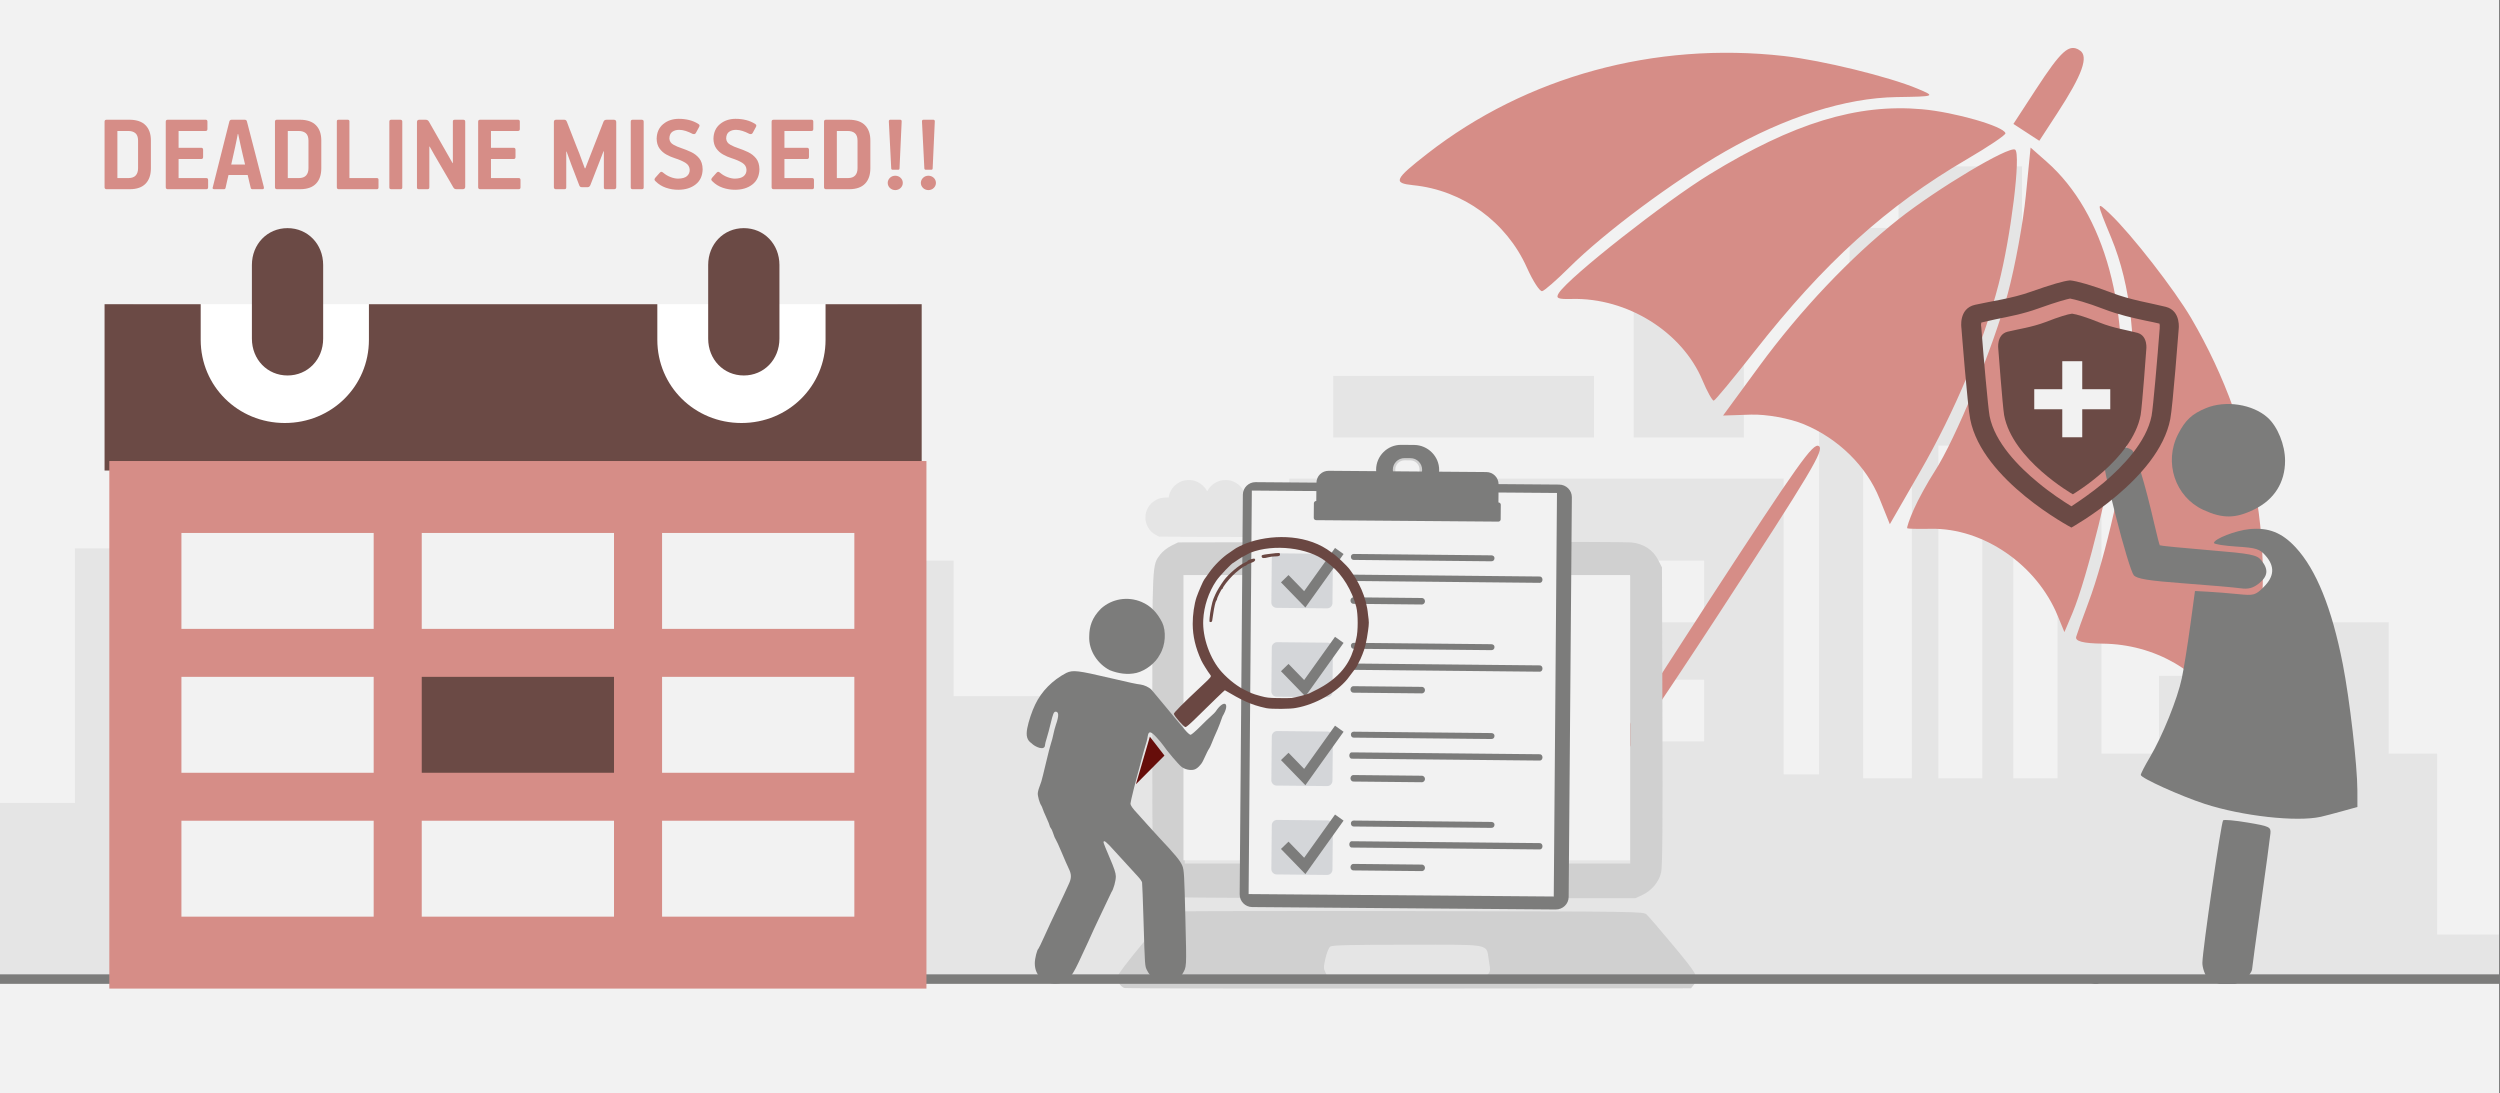 <svg width="526" height="230" xmlns="http://www.w3.org/2000/svg" xmlns:xlink="http://www.w3.org/1999/xlink" overflow="hidden"><rect width="100%" height="100%" fill="#808080" stroke="none"/><defs><clipPath id="clip0"><path d="M0 0 526 0 526 230 0 230Z" fill-rule="evenodd" clip-rule="evenodd"/></clipPath><clipPath id="clip1"><path d="M349.509-46.799 526 68.238 410.796 244.474 234.305 129.436Z" fill-rule="evenodd" clip-rule="evenodd"/></clipPath><clipPath id="clip2"><path d="M349.509-46.799 526 68.238 410.796 244.474 234.305 129.436Z" fill-rule="evenodd" clip-rule="evenodd"/></clipPath><clipPath id="clip3"><path d="M349.509-46.799 526 68.238 410.796 244.474 234.305 129.436Z" fill-rule="evenodd" clip-rule="evenodd"/></clipPath><clipPath id="clip4"><path d="M241 100 267 100 267 114 241 114Z" fill-rule="evenodd" clip-rule="evenodd"/></clipPath><clipPath id="clip5"><path d="M241 100 267 100 267 114 241 114Z" fill-rule="evenodd" clip-rule="evenodd"/></clipPath><clipPath id="clip6"><path d="M241 100 267 100 267 114 241 114Z" fill-rule="evenodd" clip-rule="evenodd"/></clipPath><clipPath id="clip7"><path d="M216 125 258 125 258 208 216 208Z" fill-rule="evenodd" clip-rule="evenodd"/></clipPath><clipPath id="clip8"><path d="M216 125 258 125 258 208 216 208Z" fill-rule="evenodd" clip-rule="evenodd"/></clipPath><clipPath id="clip9"><path d="M216 125 258 125 258 208 216 208Z" fill-rule="evenodd" clip-rule="evenodd"/></clipPath><clipPath id="clip10"><path d="M247 113 288 113 288 153 247 153Z" fill-rule="evenodd" clip-rule="evenodd"/></clipPath><clipPath id="clip11"><path d="M247 113 288 113 288 153 247 153Z" fill-rule="evenodd" clip-rule="evenodd"/></clipPath><clipPath id="clip12"><path d="M247 113 288 113 288 153 247 153Z" fill-rule="evenodd" clip-rule="evenodd"/></clipPath></defs><g clip-path="url(#clip0)"><rect x="0" y="0" width="525.239" height="230" fill="#FFFFFF" transform="scale(1.001 1)"/><rect x="0" y="0" width="525.239" height="230" fill="#F2F2F2" transform="scale(1.001 1)"/><path d="M0 152.97 0 133.939 7.907 133.939 15.758 133.939 15.758 107.182 15.758 80.374 40.369 80.374 64.98 80.374 64.98 107.182 64.98 133.939 74.724 133.939 84.468 133.939 84.468 127.094 84.468 120.198 93.043 119.939 101.618 119.679 101.841 94.841 102.119 70.003 106.295 70.003 110.415 70.003 110.415 95.049 110.415 120.146 117.877 120.146 125.282 120.146 125.282 115.79 125.282 111.486 137.81 111.486 150.339 111.486 150.339 97.226 150.339 82.967 158.245 82.967 166.096 82.967 166.096 60.514 166.096 38.009 170.272 38.009 174.449 38.009 174.449 60.514 174.449 82.967 187.478 82.967 200.452 82.967 200.452 97.226 200.452 111.486 225.508 111.486 250.564 111.486 250.564 122.739 250.564 133.939 260.754 133.939 270.999 133.939 270.999 99.819 270.999 65.699 322.95 65.699 374.9 65.699 374.9 96.812 374.9 127.924 378.631 127.924 382.361 127.924 382.361 82.604 382.361 37.283 385.368 37.024 388.375 36.713 388.653 24.838 388.876 12.963 393.943 12.963 399.066 12.963 399.066 6.482 399.066 0 412.039 0 425.013 0 425.013 6.482 425.013 12.963 430.581 12.963 436.149 12.963 436.149 25.046 436.149 37.179 438.933 37.179 441.717 37.179 441.717 80.374 441.717 123.568 447.787 123.568 453.8 123.568 453.8 115.375 453.8 107.182 465.382 107.182 477.019 107.182 477.019 115.375 477.019 123.568 481.641 123.568 486.262 123.568 486.262 109.775 486.262 95.93 494.169 95.93 502.076 95.93 502.076 109.775 502.076 123.568 507.142 123.568 512.265 123.568 512.265 142.599 512.265 161.629 518.78 161.629 525.239 161.629 525.239 166.815 525.239 172 262.647 172 0 172 0 152.97ZM401.85 93.752 401.85 58.751 396.727 58.751 391.604 58.751 391.604 93.752 391.604 128.754 396.727 128.754 401.85 128.754 401.85 93.752ZM416.661 93.752 416.661 58.751 412.039 58.751 407.418 58.751 407.418 93.752 407.418 128.754 412.039 128.754 416.661 128.754 416.661 93.752ZM432.474 93.752 432.474 58.751 427.797 58.751 423.176 58.751 423.176 93.752 423.176 128.754 427.797 128.754 432.474 128.754 432.474 93.752ZM302.515 114.494 302.515 108.012 295.555 108.012 288.595 108.012 288.595 114.494 288.595 120.976 295.555 120.976 302.515 120.976 302.515 114.494ZM330.355 114.494 330.355 108.012 323.395 108.012 316.435 108.012 316.435 114.494 316.435 120.976 323.395 120.976 330.355 120.976 330.355 114.494ZM358.196 114.494 358.196 108.012 351.236 108.012 344.276 108.012 344.276 114.494 344.276 120.976 351.236 120.976 358.196 120.976 358.196 114.494ZM302.515 89.448 302.515 82.967 295.555 82.967 288.595 82.967 288.595 89.448 288.595 95.93 295.555 95.93 302.515 95.93 302.515 89.448ZM330.355 89.448 330.355 82.967 323.395 82.967 316.435 82.967 316.435 89.448 316.435 95.93 323.395 95.93 330.355 95.93 330.355 89.448ZM358.196 89.448 358.196 82.967 351.236 82.967 344.276 82.967 344.276 89.448 344.276 95.93 351.236 95.93 358.196 95.93 358.196 89.448ZM280.242 50.558 280.242 44.076 307.637 44.076 335.033 44.076 335.033 50.558 335.033 57.039 307.637 57.039 280.242 57.039 280.242 50.558ZM343.385 41.069 343.385 25.046 354.966 25.046 366.548 25.046 366.548 41.069 366.548 57.039 354.966 57.039 343.385 57.039 343.385 41.069Z" fill="#E5E5E5" fill-rule="evenodd" transform="matrix(1.001 0 -0 1 0 35)"/><g clip-path="url(#clip1)"><g clip-path="url(#clip2)"><g clip-path="url(#clip3)"><path d="M86.698 207.208C82.929 203.439 80.35 195.71 81.993 193.106 82.616 192.118 84.276 191.309 85.683 191.309 87.669 191.309 88.489 192.156 89.358 195.103 90.936 200.456 91.883 201.607 94.708 201.607 98.694 201.607 100.616 198.447 100.983 191.292 101.314 184.846 101.338 184.804 104.839 184.466L108.361 184.127 108.355 192.596C108.343 205.072 104.338 210.159 94.459 210.239 90.725 210.27 89.143 209.652 86.698 207.208ZM103.664 181.374C103.267 180.976 102.941 162.441 102.941 140.185 102.941 104.938 103.151 99.72 104.567 99.72 105.984 99.72 106.193 105.018 106.193 140.908 106.193 163.562 105.787 182.097 105.29 182.097 104.793 182.097 104.062 181.771 103.664 181.374ZM32.615 101.793C23.746 96.073 12.416 95.507 3.111 100.319-0.754 102.318-0.887 101.466 1.987 93.115 10.575 68.163 29.15 47.247 53.624 34.971 60.823 31.36 74.575 26.537 80.941 25.39 85.012 24.656 84.982 24.699 78.171 29.289 69.296 35.27 60.899 45.521 54.246 58.496 48.51 69.685 42.255 86.64 40.038 97.01 39.274 100.586 38.359 103.815 38.007 104.185 37.654 104.554 35.228 103.478 32.615 101.793ZM84.883 92.501C85.69 77.876 88.444 62.814 92.541 50.608 95.854 40.736 103.592 24.93 105.11 24.93 106.627 24.93 114.364 40.736 117.678 50.608 121.775 62.814 124.529 77.876 125.336 92.501L126.044 105.335 121.267 101.992C115.259 97.787 107.127 96.147 99.419 97.587 96.216 98.184 91.64 100.11 88.952 101.992L84.174 105.335ZM171.819 103.782C171.587 103.038 170.802 99.747 170.076 96.468 167.803 86.21 161.487 69.248 155.949 58.531 149.174 45.42 141.146 35.587 132.207 29.451 125.262 24.684 125.221 24.625 129.278 25.373 135.316 26.485 149.282 31.302 155.511 34.42 180.818 47.088 199.585 67.981 208.231 93.11 211.106 101.467 210.973 102.318 207.107 100.319 197.723 95.466 186.534 96.071 177.29 101.934 173.822 104.134 172.11 104.712 171.819 103.782ZM41.159 102.566C41.159 98.526 49.37 74.301 54.133 64.29 62.973 45.711 71.998 34.917 84.054 28.507 90.148 25.266 100.476 22.103 101.528 23.155 101.785 23.412 100.074 27.452 97.727 32.134 88.937 49.668 84.427 66.785 82.348 90.495 81.727 97.58 81.042 103.554 80.826 103.77 80.611 103.985 78.657 102.957 76.485 101.483 67.341 95.278 53.713 95.559 44.14 102.15 41.665 103.854 41.159 103.925 41.159 102.566ZM128.567 99.99C128.198 97.755 127.89 93.658 127.884 90.885 127.865 82.799 123.936 62.091 120.33 51.072 118.5 45.479 114.887 36.827 112.301 31.845L107.599 22.788 112.045 23.436C128.289 25.803 144.112 39.92 154.994 61.752 159.571 70.935 167.038 92.217 168.454 100.116L169.205 104.306 166.152 102.202C156.544 95.581 142.91 95.256 133.812 101.429 131.684 102.873 129.784 104.055 129.591 104.055 129.397 104.055 128.937 102.226 128.567 99.99ZM101.858 12.012C101.858 2.121 102.428 0 105.09 0 107.417 0 108.361 3.952 108.361 13.684L108.361 20.594 105.11 20.594 101.858 20.594Z" fill="#D68D87" transform="matrix(0.838 0.546 -0.546 0.838 349.509 -46.799)"/></g></g></g><g clip-path="url(#clip4)"><g clip-path="url(#clip5)"><g clip-path="url(#clip6)"><path d="M7.675 11.938 2.86 11.911 2.36 11.662C1.468 11.218 0.888 10.646 0.443 9.77 0.103 9.101-0.032 8.467 0.006 7.71 0.042 6.999 0.133 6.639 0.437 6.016 0.854 5.16 1.558 4.471 2.424 4.071 3.017 3.797 3.362 3.719 4.131 3.688L4.823 3.661 4.859 3.42C4.92 3.018 5.199 2.323 5.462 1.922 6.299 0.642 7.7-0.076 9.199 0.006 9.878 0.044 10.244 0.138 10.86 0.436 11.604 0.797 12.4 1.552 12.704 2.187 12.749 2.281 12.794 2.358 12.805 2.358 12.815 2.358 12.889 2.246 12.968 2.108 13.527 1.142 14.509 0.397 15.597 0.115 16.113-0.02 17.203-0.019 17.675 0.116 19.268 0.571 20.421 1.792 20.749 3.374L20.812 3.679 21.494 3.696C22.27 3.715 22.705 3.818 23.324 4.13 24.467 4.705 25.279 5.773 25.553 7.062 25.682 7.667 25.627 8.578 25.424 9.177 25.053 10.275 24.355 11.1 23.36 11.617 22.595 12.014 22.966 11.991 17.442 11.977 14.719 11.97 10.324 11.953 7.675 11.938Z" fill="#E5E5E5" transform="matrix(1.014 0 -0 1 241 101)"/></g></g></g><path d="M66.992 84.765C65.304 84.767 63.35 84.772 61.088 84.772 48.876 84.772 45.262 84.86 44.843 85.167 44.541 85.388 44.097 86.472 43.834 87.629 43.408 89.5 43.41 89.787 43.856 90.652L44.349 91.607 60.883 91.607C77.143 91.607 77.425 91.596 77.99 90.972 78.516 90.389 78.532 90.153 78.183 88.112 77.635 84.912 78.811 84.754 66.993 84.766ZM42.682 77.672C48.577 77.675 55.022 77.682 61.743 77.693 110.12 77.781 110.631 77.789 111.325 78.404 111.711 78.746 114.234 81.681 116.932 84.928 122.131 91.184 122.43 91.755 121.259 93.203L120.666 93.937 61.338 93.991C28.707 94.022 1.799 93.969 1.544 93.876 0.829 93.616 0.007 92.46 0 91.703 0 91.273 1.979 88.629 5.405 84.497 10.029 78.92 10.964 77.945 11.838 77.788 12.26 77.713 24.998 77.669 42.682 77.673ZM61.157 48.399C61.221 48.404 61.286 48.408 61.35 48.411 61.444 48.409 61.537 48.405 61.63 48.399 61.573 48.415 61.511 48.424 61.439 48.424 61.346 48.424 61.25 48.413 61.157 48.399ZM56.341 32.736 65.278 32.736C65.379 32.736 65.461 32.769 65.526 32.833 65.59 32.898 65.622 32.98 65.622 33.081L65.622 34.179C65.622 34.279 65.59 34.362 65.526 34.427 65.461 34.491 65.379 34.523 65.279 34.523L62.776 34.523C63.112 34.961 63.341 35.478 63.463 36.073L65.3 36.073C65.4 36.073 65.483 36.105 65.547 36.17 65.612 36.235 65.644 36.317 65.644 36.418L65.644 37.515C65.644 37.616 65.612 37.698 65.547 37.763 65.483 37.827 65.4 37.86 65.3 37.86L63.495 37.86C63.331 38.893 62.869 39.733 62.11 40.378 61.35 41.024 60.362 41.419 59.145 41.562 60.341 42.839 61.984 44.762 64.075 47.331 64.176 47.446 64.19 47.568 64.118 47.697 64.061 47.827 63.957 47.891 63.807 47.891L61.712 47.891C61.597 47.891 61.508 47.848 61.443 47.762 59.252 45.128 57.469 43.08 56.094 41.616 56.029 41.552 55.997 41.473 55.997 41.379L55.997 40.012C55.997 39.919 56.031 39.838 56.099 39.77 56.167 39.702 56.248 39.668 56.341 39.668L57.544 39.668C58.489 39.668 59.25 39.514 59.827 39.205 60.403 38.896 60.77 38.448 60.928 37.859L56.341 37.859C56.24 37.859 56.158 37.827 56.094 37.763 56.029 37.698 55.997 37.616 55.997 37.515L55.997 36.417C55.997 36.317 56.029 36.234 56.094 36.17 56.158 36.105 56.24 36.073 56.341 36.073L60.777 36.073C60.369 35.262 59.409 34.857 57.898 34.857L56.341 34.857C56.248 34.857 56.167 34.823 56.099 34.755 56.031 34.686 55.997 34.606 55.997 34.512L55.997 33.081C55.997 32.98 56.029 32.898 56.094 32.833 56.158 32.769 56.24 32.736 56.341 32.736ZM60.941 26.678C60.541 26.678 58.42 27.244 56.227 27.936 54.035 28.627 51.124 29.537 49.76 29.958 48.396 30.379 47.094 30.967 46.867 31.264 45.963 32.45 47.2 37.796 49.334 41.928 51.456 46.036 55.532 50.298 59.534 52.594 61.113 53.5 61.124 53.498 63.505 51.92 65.938 50.306 69.6 46.761 71.068 44.596 74.202 39.974 76.242 32.966 74.953 31.252 74.543 30.707 62.201 26.678 60.941 26.678ZM61.117 15.701 61.118 15.701C61.604 15.701 64.611 17.22 68.41 19.384 71.966 21.409 77.527 24.548 80.767 26.358L86.659 29.65 86.644 31.038C86.619 33.42 86.516 33.512 83.894 33.512 81.674 33.512 81.559 33.549 81.169 34.363 80.945 34.831 80.484 35.264 80.145 35.325 79.805 35.387 79.416 35.541 79.281 35.668 79.147 35.795 79.197 38.402 79.394 41.463 79.591 44.523 79.841 48.494 79.95 50.288L80.147 53.55 81.077 53.653C82.124 53.769 83.331 54.748 83.744 55.818 84.09 56.716 83.399 58.49 82.519 58.962 82.088 59.193 75.32 59.298 60.81 59.298L39.727 59.298 39.085 58.479C38.441 57.659 38.317 57.194 38.434 56.036 38.525 55.129 39.992 53.706 40.836 53.706 41.235 53.706 41.618 53.531 41.686 53.317 41.814 52.918 42.387 44.63 42.696 38.741L42.869 35.426 41.981 35.324C41.404 35.257 40.958 34.949 40.709 34.444 40.362 33.739 40.105 33.654 37.911 33.512L35.497 33.357 35.397 32.144C35.209 29.834 35.266 29.779 41.305 26.369 57.128 17.434 60.345 15.701 61.117 15.701ZM14.257 7.106 14.257 37.396 14.257 67.686 61.078 67.686 107.899 67.686 107.899 37.396 107.899 7.106 61.078 7.106ZM61.164 1.825C60.619 1.825 59.527 2.965 59.527 3.533 59.527 4.16 60.642 5.242 61.286 5.242 61.571 5.242 62.059 5.011 62.371 4.728 62.683 4.445 62.938 3.894 62.938 3.503 62.938 2.793 61.914 1.825 61.164 1.825ZM77.8 0C94.83-0.004 107.333 0.041 108.133 0.124 110.704 0.385 112.679 1.684 113.777 3.835L114.565 5.38 114.661 36.611C114.73 59.334 114.661 68.294 114.399 69.504 113.965 71.524 112.412 73.391 110.379 74.337L108.984 74.986 61.803 74.986C35.853 74.986 14.061 74.89 13.377 74.773 11.739 74.493 10.597 73.87 9.403 72.605 7.355 70.435 7.435 71.865 7.435 37.59 7.435 3.993 7.389 4.928 9.125 2.648 9.587 2.042 10.617 1.223 11.413 0.83L12.861 0.116 59.527 0.022C65.944 0.01 72.124 0.001 77.8 0.001Z" fill="#D0D0D0" fill-rule="evenodd" transform="matrix(1.001 0 -0 1 235 114)"/><rect x="0" y="0" width="93.864" height="60" fill="#F2F2F2" transform="matrix(1.001 0 -0 1 249 121)"/><path d="M66.436 89.4C2.649 89.4 2.649 89.4 2.649 89.4 1.192 89.4 0 88.208 0 86.751 0 2.649 0 2.649 0 2.649 0 1.192 1.192 0 2.649 0 66.436 0 66.436 0 66.436 0 67.959 0 69.151 1.192 69.151 2.649 69.151 86.751 69.151 86.751 69.151 86.751 69.151 88.208 67.959 89.4 66.436 89.4" fill="#7C7C7B" fill-rule="evenodd" transform="matrix(1.001 0.008 -0.008 1 261.52 101.424)"/><rect x="0" y="0" width="64.137" height="84.898" fill="#F2F2F2" transform="matrix(1.001 0.008 -0.008 1 263.388 103.214)"/><path d="M6.101 6.425C4.974 6.425 4.974 6.425 4.974 6.425 3.847 6.425 2.984 5.498 2.984 4.372 2.984 3.246 3.847 2.385 4.974 2.385 6.101 2.385 6.101 2.385 6.101 2.385 7.229 2.385 8.091 3.246 8.091 4.372 8.091 5.498 7.229 6.425 6.101 6.425M6.698 0C4.377 0 4.377 0 4.377 0 1.99 0 0 1.987 0 4.372 0 6.823 1.99 8.744 4.377 8.744 6.698 8.744 6.698 8.744 6.698 8.744 9.086 8.744 11.075 6.823 11.075 4.372 11.075 1.987 9.086 0 6.698 0" fill="#D0D0D0" fill-rule="evenodd" transform="matrix(1.001 0.008 -0.008 1 290.613 94.42)"/><path d="M7.952 0C5.235 0 5.235 0 5.235 0 2.319 0 0 2.39 0 5.244 0 8.164 2.319 10.554 5.235 10.554 7.952 10.554 7.952 10.554 7.952 10.554 10.868 10.554 13.254 8.164 13.254 5.244 13.254 2.39 10.868 0 7.952 0M7.223 7.7C5.964 7.7 5.964 7.7 5.964 7.7 4.572 7.7 3.512 6.638 3.512 5.244 3.512 3.916 4.572 2.788 5.964 2.788 7.223 2.788 7.223 2.788 7.223 2.788 8.615 2.788 9.675 3.916 9.675 5.244 9.675 6.638 8.615 7.7 7.223 7.7" fill="#7C7C7B" fill-rule="evenodd" transform="matrix(1.001 0.008 -0.008 1 289.575 93.553)"/><path d="M38.288 9.91C0 9.91 0 9.91 0 9.91 0 2.576 0 2.576 0 2.576 0 1.123 1.126 0 2.583 0 35.705 0 35.705 0 35.705 0 37.096 0 38.288 1.123 38.288 2.576L38.288 9.91Z" fill="#7C7C7B" fill-rule="evenodd" transform="matrix(1.001 0.008 -0.008 1 276.995 99.034)"/><rect x="0" y="0" width="38.288" height="3.037" stroke="#7C7C7B" stroke-width="0.999" stroke-linejoin="round" stroke-miterlimit="10" fill="#7C7C7B" transform="matrix(1.001 0.008 -0.008 1 276.939 105.906)"/><path d="M11.743 11.471C1.098 11.471 1.098 11.471 1.098 11.471 0.507 11.471 0 10.965 0 10.374 0 1.096 0 1.096 0 1.096 0 0.506 0.507 0 1.098 0 11.743 0 11.743 0 11.743 0 12.334 0 12.841 0.506 12.841 1.096 12.841 10.374 12.841 10.374 12.841 10.374 12.841 10.965 12.334 11.471 11.743 11.471" fill="#D4D6D9" fill-rule="evenodd" transform="matrix(1.001 0.01 -0.01 1 267.597 116.408)"/><path d="M29.507 1.253C0.592 1.253 0.592 1.253 0.592 1.253 0.254 1.253 0 1.002 0 0.585 0 0.251 0.254 0 0.592 0 29.507 0 29.507 0 29.507 0 29.93 0 30.184 0.251 30.184 0.585 30.184 1.002 29.93 1.253 29.507 1.253" fill="#7C7C7B" fill-rule="evenodd" transform="matrix(1.001 0.01 -0.01 1 284.234 116.547)"/><path d="M40.046 1.331C0.489 1.331 0.489 1.331 0.489 1.331 0.21 1.331 0 0.998 0 0.665 0 0.333 0.21 0 0.489 0 40.046 0 40.046 0 40.046 0 40.395 0 40.605 0.333 40.605 0.665 40.605 0.998 40.395 1.331 40.046 1.331" fill="#7C7C7B" fill-rule="evenodd" transform="matrix(1.001 0.01 -0.01 1 283.9 120.898)"/><path d="M14.982 1.37C0.593 1.37 0.593 1.37 0.593 1.37 0.254 1.37 0 1.028 0 0.685 0 0.343 0.254 0 0.593 0 14.982 0 14.982 0 14.982 0 15.406 0 15.66 0.343 15.66 0.685 15.66 1.028 15.406 1.37 14.982 1.37" fill="#7C7C7B" fill-rule="evenodd" transform="matrix(1.001 0.01 -0.01 1 284.146 125.669)"/><path d="M11.433 0.144 5.035 9.301 1.715 5.945 0.144 7.498 5.327 12.736 13.242 1.409Z" fill="#7C7C7B" fill-rule="evenodd" transform="matrix(1.001 0.01 -0.01 1 269.446 115.029)"/><path d="M11.743 11.471C1.098 11.471 1.098 11.471 1.098 11.471 0.507 11.471 0 10.965 0 10.374 0 1.096 0 1.096 0 1.096 0 0.506 0.507 0 1.098 0 11.743 0 11.743 0 11.743 0 12.334 0 12.841 0.506 12.841 1.096 12.841 10.374 12.841 10.374 12.841 10.374 12.841 10.965 12.334 11.471 11.743 11.471" fill="#D4D6D9" fill-rule="evenodd" transform="matrix(1.001 0.01 -0.01 1 267.597 135.105)"/><path d="M29.507 1.253C0.592 1.253 0.592 1.253 0.592 1.253 0.254 1.253 0 1.002 0 0.585 0 0.251 0.254 0 0.592 0 29.507 0 29.507 0 29.507 0 29.93 0 30.184 0.251 30.184 0.585 30.184 1.002 29.93 1.253 29.507 1.253" fill="#7C7C7B" fill-rule="evenodd" transform="matrix(1.001 0.01 -0.01 1 284.234 135.244)"/><path d="M40.046 1.331C0.489 1.331 0.489 1.331 0.489 1.331 0.21 1.331 0 0.998 0 0.665 0 0.333 0.21 0 0.489 0 40.046 0 40.046 0 40.046 0 40.395 0 40.605 0.333 40.605 0.665 40.605 0.998 40.395 1.331 40.046 1.331" fill="#7C7C7B" fill-rule="evenodd" transform="matrix(1.001 0.01 -0.01 1 283.9 139.595)"/><path d="M14.982 1.37C0.593 1.37 0.593 1.37 0.593 1.37 0.254 1.37 0 1.028 0 0.685 0 0.343 0.254 0 0.593 0 14.982 0 14.982 0 14.982 0 15.406 0 15.66 0.343 15.66 0.685 15.66 1.028 15.406 1.37 14.982 1.37" fill="#7C7C7B" fill-rule="evenodd" transform="matrix(1.001 0.01 -0.01 1 284.146 144.366)"/><path d="M11.433 0.144 5.035 9.301 1.715 5.945 0.144 7.498 5.327 12.736 13.242 1.409Z" fill="#7C7C7B" fill-rule="evenodd" transform="matrix(1.001 0.01 -0.01 1 269.446 133.726)"/><path d="M11.743 11.471C1.098 11.471 1.098 11.471 1.098 11.471 0.507 11.471 0 10.965 0 10.374 0 1.096 0 1.096 0 1.096 0 0.506 0.507 0 1.098 0 11.743 0 11.743 0 11.743 0 12.334 0 12.841 0.506 12.841 1.096 12.841 10.374 12.841 10.374 12.841 10.374 12.841 10.965 12.334 11.471 11.743 11.471" fill="#D4D6D9" fill-rule="evenodd" transform="matrix(1.001 0.01 -0.01 1 267.597 172.499)"/><path d="M29.507 1.253C0.592 1.253 0.592 1.253 0.592 1.253 0.254 1.253 0 1.002 0 0.585 0 0.251 0.254 0 0.592 0 29.507 0 29.507 0 29.507 0 29.93 0 30.184 0.251 30.184 0.585 30.184 1.002 29.93 1.253 29.507 1.253" fill="#7C7C7B" fill-rule="evenodd" transform="matrix(1.001 0.01 -0.01 1 284.234 172.638)"/><path d="M40.046 1.331C0.489 1.331 0.489 1.331 0.489 1.331 0.21 1.331 0 0.998 0 0.665 0 0.333 0.21 0 0.489 0 40.046 0 40.046 0 40.046 0 40.395 0 40.605 0.333 40.605 0.665 40.605 0.998 40.395 1.331 40.046 1.331" fill="#7C7C7B" fill-rule="evenodd" transform="matrix(1.001 0.01 -0.01 1 283.9 176.989)"/><path d="M14.982 1.37C0.593 1.37 0.593 1.37 0.593 1.37 0.254 1.37 0 1.028 0 0.685 0 0.343 0.254 0 0.593 0 14.982 0 14.982 0 14.982 0 15.406 0 15.66 0.343 15.66 0.685 15.66 1.028 15.406 1.37 14.982 1.37" fill="#7C7C7B" fill-rule="evenodd" transform="matrix(1.001 0.01 -0.01 1 284.146 181.76)"/><path d="M11.433 0.144 5.035 9.301 1.715 5.945 0.144 7.498 5.327 12.736 13.242 1.409Z" fill="#7C7C7B" fill-rule="evenodd" transform="matrix(1.001 0.01 -0.01 1 269.446 171.12)"/><path d="M11.743 11.471C1.098 11.471 1.098 11.471 1.098 11.471 0.507 11.471 0 10.965 0 10.374 0 1.096 0 1.096 0 1.096 0 0.506 0.507 0 1.098 0 11.743 0 11.743 0 11.743 0 12.334 0 12.841 0.506 12.841 1.096 12.841 10.374 12.841 10.374 12.841 10.374 12.841 10.965 12.334 11.471 11.743 11.471" fill="#D4D6D9" fill-rule="evenodd" transform="matrix(1.001 0.01 -0.01 1 267.597 153.802)"/><path d="M29.507 1.253C0.592 1.253 0.592 1.253 0.592 1.253 0.254 1.253 0 1.002 0 0.585 0 0.251 0.254 0 0.592 0 29.507 0 29.507 0 29.507 0 29.93 0 30.184 0.251 30.184 0.585 30.184 1.002 29.93 1.253 29.507 1.253" fill="#7C7C7B" fill-rule="evenodd" transform="matrix(1.001 0.01 -0.01 1 284.234 153.941)"/><path d="M40.046 1.331C0.489 1.331 0.489 1.331 0.489 1.331 0.21 1.331 0 0.998 0 0.665 0 0.333 0.21 0 0.489 0 40.046 0 40.046 0 40.046 0 40.395 0 40.605 0.333 40.605 0.665 40.605 0.998 40.395 1.331 40.046 1.331" fill="#7C7C7B" fill-rule="evenodd" transform="matrix(1.001 0.01 -0.01 1 283.9 158.292)"/><path d="M14.982 1.37C0.593 1.37 0.593 1.37 0.593 1.37 0.254 1.37 0 1.028 0 0.685 0 0.343 0.254 0 0.593 0 14.982 0 14.982 0 14.982 0 15.406 0 15.66 0.343 15.66 0.685 15.66 1.028 15.406 1.37 14.982 1.37" fill="#7C7C7B" fill-rule="evenodd" transform="matrix(1.001 0.01 -0.01 1 284.146 163.063)"/><path d="M11.433 0.144 5.035 9.301 1.715 5.945 0.144 7.498 5.327 12.736 13.242 1.409Z" fill="#7C7C7B" fill-rule="evenodd" transform="matrix(1.001 0.01 -0.01 1 269.446 152.423)"/><g clip-path="url(#clip7)"><g clip-path="url(#clip8)"><g clip-path="url(#clip9)"><path d="M-34.482-80.761C-32.948-80.321-32.205-79.312-30.275-75.05-29.984-74.408-29.364-73.072-28.897-72.082-27.333-68.524-25.949-65.769-24.057-61.711-23.622-61.115-23.116-59.273-23.137-58.358-23.153-57.656-23.487-56.649-24.436-54.45-25.139-52.82-25.713-51.378-25.712-51.244-25.71-50.622-25.153-51.068-23.226-53.24-22.441-54.124-19.56-57.286-18.449-58.481-18.043-58.919-17.677-59.452-17.636-59.666-17.595-59.88-17.458-63.517-17.331-67.748-17.041-77.478-17.058-77.24-16.592-78.166-15.773-79.798-14.486-80.589-12.642-80.596-11.371-80.601-9.715-79.84-9.253-79.039-8.26-77.318-8.3-78.002-8.564-67.17-8.787-57.993-8.84-57.066-9.192-56.173-9.598-55.145-10.696-53.805-14.106-50.178-14.739-49.506-15.83-48.298-16.531-47.495-17.233-46.692-18.133-45.684-18.533-45.255-19.68-44.026-20.064-43.471-20.064-43.048-20.064-42.685-18.97-38.258-18.203-35.519-18.023-34.876-17.806-34.044-17.72-33.669-17.634-33.294-17.431-32.549-17.27-32.013-16.652-29.966-16.57-29.655-16.458-28.936-16.275-27.762-15.859-27.795-14.665-29.077-14.09-29.695-13.426-30.489-13.19-30.841-12.414-31.999-10.105-34.729-9.424-35.295-8.727-35.874-7.594-36.144-6.747-35.931-6.112-35.772-5.247-34.917-4.851-34.058-4.048-32.313-3.791-31.798-3.594-31.526-3.477-31.366-3.266-30.928-3.126-30.553-2.986-30.178-2.717-29.521-2.527-29.092-2.338-28.664-2.01-27.919-1.798-27.437-1.587-26.955-1.129-25.737-0.781-24.73 0.931-21.837-0.454-21.024-2.222-23.709-2.317-23.863-2.711-24.26-3.099-24.593-3.486-24.925-4.562-25.964-5.49-26.901-6.418-27.839-7.311-28.605-7.475-28.605-7.64-28.605-8.151-28.155-8.612-27.606-9.074-27.056-10.02-25.928-10.717-25.099-11.413-24.27-12.201-23.312-12.469-22.971-12.737-22.629-13.482-21.731-14.124-20.975-14.767-20.218-15.454-19.391-15.65-19.137-16.24-18.531-17.241-18.124-17.972-18.023-18.862-17.919-19.878-17.7-24.154-16.696-31.157-15.05-32.096-14.937-33.496-15.572-36.444-17.123-38.728-19.473-40.033-22.229-40.71-23.623-41.413-25.727-41.695-27.205-42.004-28.82-41.745-29.741-40.805-30.382-40.082-31.152-38.02-32.057-37.98-30.762-37.98-30.581-37.814-29.913-37.611-29.276-37.408-28.639-37.046-27.286-36.806-26.268-36.31-24.161-36.132-23.737-35.743-23.737-35.056-23.737-35.041-24.62-35.695-26.484-35.86-26.954-36.1-27.865-36.228-28.508-36.356-29.151-36.574-29.983-36.713-30.358-36.851-30.733-37.334-32.617-37.786-34.545-38.238-36.473-38.673-38.225-38.752-38.44-39.294-39.912-39.402-40.26-39.485-40.815-39.567-41.365-39.13-42.963-38.749-43.503-38.674-43.61-38.546-43.917-38.465-44.184-38.384-44.452-38.023-45.313-37.662-46.097-37.301-46.882-37.006-47.62-37.006-47.737-37.006-47.855-36.89-48.09-36.749-48.259-36.607-48.428-36.373-48.96-36.227-49.442-36.082-49.924-35.86-50.45-35.733-50.611-35.606-50.772-35.047-51.998-34.491-53.337-33.934-54.676-33.265-56.211-33.003-56.748-32.404-57.977-32.403-58.743-32.999-60.019-33.258-60.575-33.707-61.555-33.996-62.198-34.285-62.84-35.07-64.505-35.739-65.898-36.409-67.29-37.466-69.569-38.088-70.961-38.71-72.353-39.277-73.536-39.347-73.59-39.656-73.824-40.122-75.699-40.118-76.692-40.112-78.077-39.609-79.189-38.639-79.957-37.44-80.906-35.975-81.19-34.482-80.761ZM-18.798-15.579C-16.833-15.073-14.793-13.469-13.931-11.754-12.681-9.741-12.566-6.744-13.431-4.945-14.474-2.911-15.759-1.498-17.748-0.647-20.645 0.584-23.97 0.029-26.263-2.068-28.112-3.94-28.688-5.751-28.712-7.872-28.858-10.998-26.813-13.782-24.409-15.007-22.652-15.71-20.704-16.024-18.798-15.579Z" fill="#7C7C7B" transform="matrix(1.004 8.77976e-08 8.74228e-08 -1 258 126)"/></g></g></g><g clip-path="url(#clip10)"><g clip-path="url(#clip11)"><g clip-path="url(#clip12)"><path d="M-35.853-38.177C-32.363-34.685-29.857-32.228-29.783-32.228-26.445-34.213-24.554-35.281-21.207-35.996-20.151-36.222-16.107-36.191-15.089-35.949-11.036-35.233-6.799-32.749-4.462-29.911-4.298-29.702-3.84-29.087-3.445-28.544-3.049-28.001-2.673-27.494-2.609-27.417-2.545-27.34-2.391-27.044-2.267-26.759-2.142-26.474-1.986-26.152-1.919-26.044-1.852-25.935-1.763-25.757-1.72-25.649-1.678-25.54-1.506-25.126-1.338-24.728-0.824-23.511-0.442-21.883-0.155-19.687 0.052-18.108 0.052-17.901-0.156-16.398-0.48-12.503-2.176-9.249-3.935-6.835-4.597-5.928-6.724-3.891-7.631-3.295-8.078-3.002-8.533-2.678-8.641-2.576-13.582 0.701-20.502 0.529-25.319-1.298-26.23-1.65-27.539-2.315-27.823-2.569-27.948-2.68-28.425-3.016-28.884-3.315-30.242-4.198-32.049-6.018-33.063-7.525-33.562-8.266-34.007-8.902-34.05-8.938-34.202-9.064-35.253-11.511-35.625-12.606-36.114-14.043-36.448-16.384-36.435-18.28-36.418-20.88-35.871-23.243-34.657-25.961-34.394-26.552-33.256-28.404-32.797-28.991-32.529-29.333-32.604-29.437-34.292-31.044-38.644-35.189-40.372-36.953-40.33-37.209-40.255-37.663-38.244-39.992-37.932-39.986-37.756-39.982-37.001-39.326-35.853-38.177ZM-22.416-33.443C-23.225-33.223-24.054-32.955-24.258-32.848-24.462-32.741-24.984-32.491-25.418-32.294-26.991-31.577-28.946-30.058-30.414-28.412-32.85-25.681-34.446-21.117-34.256-17.425-34.107-14.529-33.156-11.621-31.574-9.226-30.874-8.166-28.269-5.385-27.977-5.385-27.279-4.899-26.57-4.382-25.86-4.016-25.183-3.67-24.569-3.341-24.497-3.284-19.544-1.353-12.594-2.271-9.002-5.029-8.767-5.229-8.207-5.687-7.756-6.049-5.508-7.851-3.448-11.299-2.596-14.684-2.204-16.24-2.205-19.875-2.598-21.381-3.201-24.332-4.171-27.817-8.652-30.846-8.77-30.919-9.097-31.132-9.379-31.319-9.832-31.621-10.91-32.197-12.326-32.893-12.759-33.107-15.08-33.722-15.944-33.853-16.161-33.886-17.375-33.898-18.642-33.879-20.736-33.847-21.077-33.808-22.416-33.443ZM-32.406-17.589C-32.375-17.427-32.278-16.79-32.191-16.175-31.981-14.691-31.715-13.537-31.544-13.366-31.468-13.29-31.405-13.152-31.405-13.059-31.405-12.779-30.488-10.912-30.35-10.912-30.279-10.912-30.221-10.857-30.221-10.789-30.221-10.52-29.131-9.078-28.216-8.138-27.325-7.222-25.801-6.043-25.507-6.043-25.44-6.043-25.312-5.955-25.223-5.848-25.134-5.741-24.742-5.552-24.352-5.43-23.639-5.205-23.337-4.848-23.619-4.566-23.768-4.416-25.089-4.825-25.089-5.021-25.089-5.082-25.342-5.24-25.651-5.372-26.832-5.879-28.997-7.746-29.977-9.103-30.631-10.009-31.456-11.379-31.721-11.997-31.837-12.269-32.027-12.713-32.144-12.984-32.416-13.616-32.86-15.85-32.942-16.997-33.002-17.827-32.988-17.886-32.734-17.886-32.557-17.886-32.443-17.782-32.406-17.589ZM-20.813-4.26C-20.451-4.158-19.849-4.073-19.475-4.072-18.631-4.069-18.378-3.977-18.378-3.671-18.378-3.269-18.426-3.267-20.615-3.546-22.119-3.738-22.218-3.774-22.169-4.114-22.118-4.471-21.712-4.514-20.813-4.26Z" fill="#6A4742" transform="matrix(1.017 8.88979e-08 8.74228e-08 -1 288 113)"/></g></g></g><path d="M0-3.971-3.065 0-5.991-10Z" fill="#660D0A" fill-rule="evenodd" transform="matrix(1.001 8.75495e-08 8.74228e-08 -1 245 155)"/><path d="M0 0 526.521 0" stroke="#7C7C7B" stroke-width="1.997" stroke-miterlimit="8" fill="none" fill-rule="evenodd" transform="matrix(1.001 0 -0 1 -1 206)"/><path d="M-53.214-121.233-55.919-122-54.633-122-53.26-121.333ZM-27.705-87.526C-27.994-87.526-28.177-87.549-28.225-87.597-28.646-88.015-32.551-114.85-32.587-117.57-32.601-118.616-32.038-120.197-31.336-121.081L-29.079-122-25.684-122-23.427-121.081C-22.725-120.197-22.151-119.271-22.151-119.025-22.151-118.78-21.312-112.564-20.286-105.214-19.26-97.863-18.36-91.186-18.286-90.376-18.16-88.993-18.449-88.852-23.013-88.075-24.35-87.848-25.605-87.68-26.549-87.593-27.022-87.55-27.416-87.527-27.705-87.526ZM-22.685-26.326C-25.568-26.602-30.151-28.389-30.151-29.237-30.151-29.491-28.024-29.833-25.424-29.999-21.246-30.265-20.531-30.491-19.271-31.946-17.324-34.192-17.461-36.29-19.703-38.515-21.453-40.252-21.764-40.338-25.086-40.002-27.026-39.806-29.857-39.58-31.378-39.498L-34.144-39.349-35.139-46.666C-35.687-50.69-36.478-55.632-36.898-57.647-37.804-61.997-40.996-69.912-43.64-74.362-44.682-76.115-45.534-77.774-45.534-78.049-45.534-78.694-37.128-82.501-32.081-84.142-24.173-86.713-12.774-87.981-7.692-86.853L-7.691-86.853C-7.015-86.703-5.007-86.178-3.23-85.686L0-84.791-0.007-81.296C-0.016-76.065-1.619-62.179-3.068-54.755-5.37-42.97-8.66-34.824-13.01-30.14-15.881-27.049-18.687-25.942-22.685-26.326ZM-50.304-9.142C-51.266-9.322-52.145-9.831-52.664-10.617-53.62-12.066-53.528-12.704-50.785-23.596-49.198-29.895-47.497-35.493-47.006-36.034-46.317-36.792-43.886-37.185-36.439-37.74-31.119-38.136-25.784-38.601-24.584-38.773-22.956-39.006-21.978-38.754-20.738-37.786-18.804-36.276-18.633-34.81-20.173-32.923-21.164-31.708-22.251-31.496-31.326-30.742-36.856-30.284-41.452-29.828-41.538-29.73-41.624-29.633-42.138-27.63-42.679-25.278-44.705-16.478-46.635-10.16-47.455-9.645-48.301-9.113-49.343-8.963-50.304-9.142ZM-28.519-0.065C-29.682-0.179-30.81-0.445-31.839-0.872-34.803-2.101-36.161-3.371-37.687-6.339-40.731-12.259-38.315-19.539-32.399-22.273-28.318-24.159-25.624-24.132-21.648-22.165-17.465-20.096-15.207-16.511-15.207-11.938-15.207-8.61-16.767-4.751-18.878-2.857-20.448-1.447-22.659-0.524-24.992-0.167-26.159 0.012-27.356 0.049-28.519-0.065Z" fill="#7C7C7B" fill-rule="evenodd" transform="matrix(1.001 8.75495e-08 8.74228e-08 -1 496 85)"/><path d="M-16.048 0C-16 0-16 0-16 0-16 0-16 0-16 0-15.151-0.095-12.932-0.759-10.148-1.898-7.316-3.036-4.578-3.416-2.266-4.032 0-4.697-0.425-7.591-0.425-7.591-0.425-7.591-1.274-19.356-1.605-21.301-3.304-30.599-15.859-38-15.859-38-15.859-38-15.859-38-15.859-38-15.859-38-28.555-30.742-30.302-21.348-30.632-19.356-31.529-7.401-31.529-7.401-31.529-7.401-31.954-4.412-29.594-3.795-27.234-3.226-24.449-2.846-21.57-1.755-18.785-0.664-16.897-0.095-16.048 0-16.048 0-16.048 0-16.048 0Z" fill="#6B4A45" fill-rule="evenodd" transform="matrix(1.001 8.75495e-08 8.74228e-08 -1 452 66)"/><path d="M-23.442 0C-23.395 0-23.395 0-23.395 0-23.395 0-23.395 0-23.395 0-22.164-0.094-18.896-0.989-14.823-2.543-10.703-4.145-6.678-4.71-3.315-5.558 0-6.406-0.616-10.409-0.616-10.409-0.616-10.409-1.847-26.518-2.368-29.156-4.783-41.826-23.158-52-23.158-52-23.158-52-23.158-52-23.158-52-23.158-52-41.912-42.109-44.422-29.203-44.99-26.518-46.269-10.033-46.269-10.033-46.269-10.033-46.932-5.935-43.428-5.134-39.923-4.333-35.803-3.862-31.588-2.355-27.468-0.895-24.721-0.094-23.49 0-23.49 0-23.49 0-23.49 0L-23.442 0ZM-30.073-5.888C-33.293-7.065-36.419-7.63-39.165-8.196-39.165-8.196-41.628-8.761-42.054-8.855-42.054-8.855-42.149-8.855-42.149-9.562-42.149-9.656-42.101-9.656-42.101-9.797-41.628-16.062-40.681-26.706-40.349-28.544-39.26-34.102-34.193-39.236-30.167-42.533-27.515-44.746-24.91-46.442-23.158-47.525-21.501-46.442-18.943-44.699-16.339-42.533-12.361-39.141-7.388-34.007-6.299-28.496-5.967-26.706-5.067-16.25-4.594-10.08-4.594-9.986-4.594-9.986-4.594-9.844-4.546-9.609-4.594-9.326-4.641-9.091-5.494-8.902-6.441-8.667-7.483-8.478-10.135-7.913-13.166-7.254-16.339-6.029-19.89-4.663-22.4-4.004-23.442-3.815-24.105-3.957-25.858-4.38-30.073-5.888Z" fill="#6B4A45" fill-rule="evenodd" transform="matrix(1.001 8.75495e-08 8.74228e-08 -1 459 59)"/><path d="M0-5.89-5.89-5.89-5.89 0-10.087 0-10.087-5.89-15.977-5.89-15.977-10.11-10.087-10.11-10.087-16-5.89-16-5.89-10.11 0-10.11Z" fill="#F2F2F2" fill-rule="evenodd" transform="matrix(1.001 8.75495e-08 8.74228e-08 -1 444 76)"/><rect x="0" y="0" width="160.767" height="137" fill="#F2F2F2" transform="matrix(1.001 0 -0 1 28 64)"/><rect x="0" y="0" width="160.767" height="34" fill="#FFFFFF" transform="matrix(1.001 0 -0 1 28 64)"/><path d="M7.489 31C11.733 31 14.978 27.642 14.978 23.25L14.978 7.75C14.978 3.358 11.733 0 7.489 0 3.245 0 0 3.358 0 7.75L0 23.25C0 27.642 3.245 31 7.489 31Z" fill="#6B4A45" fill-rule="evenodd" transform="matrix(1.001 0 -0 1 53 48)"/><path d="M7.489 31C11.733 31 14.978 27.642 14.978 23.25L14.978 7.75C14.978 3.358 11.733 0 7.489 0 3.245 0 0 3.358 0 7.75L0 23.25C0 27.642 3.245 31 7.489 31Z" fill="#6B4A45" fill-rule="evenodd" transform="matrix(1.001 0 -0 1 149 48)"/><path d="M151.545 0 151.545 7.5C151.545 17.25 143.715 25 133.865 25 124.015 25 116.185 17.25 116.185 7.5L116.185 0 55.566 0 55.566 7.5C55.566 17.25 47.737 25 37.886 25 28.036 25 20.206 17.25 20.206 7.5L20.206 0 0 0 0 35 171.751 35 171.751 0 151.545 0Z" fill="#6B4A45" fill-rule="evenodd" transform="matrix(1.001 0 -0 1 22 64)"/><rect x="0" y="0" width="55.919" height="24" stroke="#9D6662" stroke-width="1.331" stroke-miterlimit="8" fill="#6B4A45" transform="matrix(1.001 0 -0 1 82.5 141.5)"/><path d="M15.155 75.682 55.566 75.682 55.566 95.864 15.155 95.864 15.155 75.682ZM15.155 45.409 55.566 45.409 55.566 65.591 15.155 65.591 15.155 45.409ZM15.155 15.136 55.566 15.136 55.566 35.318 15.155 35.318 15.155 15.136ZM106.082 15.136 106.082 35.318 65.669 35.318 65.669 15.136 106.082 15.136ZM156.597 15.136 156.597 35.318 116.185 35.318 116.185 15.136 156.597 15.136ZM156.597 65.591 116.185 65.591 116.185 45.409 156.597 45.409 156.597 65.591ZM156.597 95.864 116.185 95.864 116.185 75.682 156.597 75.682 156.597 95.864ZM65.669 65.591 65.669 45.409 106.082 45.409 106.082 65.591 65.669 65.591ZM65.669 95.864 65.669 75.682 106.082 75.682 106.082 95.864 65.669 95.864ZM0 111 171.751 111 171.751 0 0 0 0 111Z" fill="#D68D87" fill-rule="evenodd" transform="matrix(1.001 0 -0 1 23 97)"/><path d="M173.148 11.969C173.601 11.979 173.978 12.125 174.278 12.407 174.579 12.689 174.735 13.048 174.747 13.485 174.736 13.9 174.584 14.253 174.29 14.544 173.997 14.835 173.624 14.987 173.172 15 172.72 14.989 172.343 14.84 172.042 14.553 171.742 14.267 171.585 13.91 171.574 13.485 171.586 13.059 171.741 12.703 172.039 12.416 172.338 12.13 172.707 11.98 173.148 11.969ZM166.184 11.969C166.637 11.979 167.013 12.125 167.314 12.407 167.615 12.689 167.771 13.048 167.783 13.485 167.772 13.9 167.62 14.253 167.326 14.544 167.032 14.835 166.66 14.987 166.208 15 165.755 14.989 165.379 14.84 165.078 14.553 164.777 14.267 164.621 13.91 164.61 13.485 164.622 13.059 164.777 12.703 165.075 12.416 165.373 12.13 165.743 11.98 166.184 11.969ZM28.007 3.176C27.913 3.649 27.82 4.119 27.729 4.586 27.638 5.053 27.54 5.524 27.433 5.996L26.622 9.623 29.535 9.623C29.389 9.003 29.239 8.371 29.084 7.727 28.929 7.083 28.785 6.451 28.651 5.831L28.078 3.176ZM153.918 2.557 153.918 12.467 156.259 12.467C156.949 12.46 157.457 12.272 157.783 11.904 158.108 11.535 158.269 11.028 158.266 10.381L158.266 4.572C158.262 3.855 158.074 3.339 157.705 3.022 157.336 2.706 156.814 2.551 156.14 2.557ZM38.511 2.557 38.511 12.467 40.853 12.467C41.543 12.46 42.05 12.272 42.376 11.904 42.701 11.535 42.863 11.028 42.86 10.381L42.86 4.572C42.855 3.855 42.668 3.339 42.298 3.022 41.929 2.706 41.407 2.551 40.733 2.557ZM2.695 2.557 2.695 12.467 5.037 12.467C5.727 12.46 6.234 12.272 6.56 11.904 6.886 11.535 7.047 11.028 7.044 10.381L7.044 4.572C7.039 3.855 6.852 3.339 6.482 3.022 6.113 2.706 5.591 2.551 4.917 2.557ZM151.652 0.19 156.474 0.19C157.978 0.202 159.102 0.591 159.846 1.356 160.591 2.121 160.963 3.185 160.962 4.548L160.962 10.404C160.961 11.791 160.592 12.869 159.855 13.638 159.118 14.408 158.015 14.799 156.546 14.81L151.652 14.81C151.519 14.81 151.415 14.775 151.339 14.707 151.263 14.638 151.224 14.539 151.223 14.408L151.223 0.592C151.223 0.328 151.366 0.194 151.652 0.19ZM140.637 0.19 148.585 0.19C148.706 0.189 148.799 0.22 148.866 0.284 148.932 0.349 148.966 0.451 148.967 0.592L148.967 2.131C148.969 2.262 148.941 2.366 148.884 2.442 148.826 2.517 148.726 2.555 148.585 2.557L142.902 2.557 142.902 6.091 147.654 6.091C147.796 6.093 147.9 6.131 147.964 6.207 148.029 6.282 148.061 6.386 148.06 6.517L148.06 8.032C148.06 8.164 148.03 8.268 147.967 8.343 147.905 8.419 147.809 8.457 147.678 8.458L142.902 8.458 142.902 12.467 148.728 12.467C148.849 12.466 148.942 12.498 149.009 12.562 149.076 12.626 149.11 12.728 149.111 12.869L149.111 14.408C149.115 14.672 148.987 14.806 148.728 14.81L140.637 14.81C140.504 14.81 140.4 14.775 140.324 14.707 140.248 14.638 140.209 14.539 140.207 14.408L140.207 0.592C140.207 0.328 140.35 0.194 140.637 0.19ZM111.029 0.19 112.889 0.19C113.001 0.188 113.099 0.215 113.184 0.273 113.269 0.33 113.314 0.429 113.318 0.569L113.318 14.455C113.317 14.584 113.278 14.676 113.202 14.73 113.126 14.785 113.022 14.812 112.889 14.81L111.029 14.81C110.896 14.812 110.792 14.785 110.716 14.73 110.64 14.676 110.601 14.584 110.599 14.455L110.599 0.569C110.599 0.439 110.635 0.343 110.707 0.281 110.778 0.22 110.886 0.189 111.029 0.19ZM94.943 0.19 96.422 0.19C96.608 0.181 96.755 0.198 96.863 0.24 96.972 0.282 97.071 0.399 97.162 0.593 97.248 0.805 97.413 1.224 97.656 1.849 97.899 2.474 98.168 3.167 98.463 3.928 98.759 4.688 99.028 5.378 99.271 5.998 99.514 6.617 99.679 7.027 99.765 7.227L100.936 10.403 101.055 10.403 102.297 7.204 104.877 0.593C104.936 0.441 105.027 0.335 105.148 0.276 105.27 0.216 105.426 0.187 105.616 0.19L107.023 0.19C107.191 0.19 107.321 0.231 107.411 0.311 107.501 0.392 107.547 0.509 107.548 0.664L107.548 14.408C107.546 14.538 107.503 14.638 107.42 14.707 107.337 14.775 107.229 14.81 107.095 14.81L105.354 14.81C105.222 14.812 105.122 14.785 105.053 14.73 104.984 14.676 104.949 14.584 104.948 14.455L104.948 6.848 104.877 6.825 103.85 9.479 102.106 13.957C102.049 14.079 101.978 14.179 101.891 14.259 101.805 14.339 101.685 14.381 101.533 14.384L100.434 14.384C100.282 14.391 100.156 14.376 100.058 14.339 99.959 14.302 99.87 14.199 99.789 14.028L98.093 9.597 97.114 6.896 97.042 6.896 97.042 14.455C97.042 14.584 97.006 14.676 96.935 14.73 96.863 14.785 96.756 14.812 96.613 14.81L94.872 14.81C94.739 14.81 94.635 14.775 94.559 14.707 94.483 14.638 94.444 14.538 94.442 14.408L94.442 0.664C94.441 0.509 94.48 0.392 94.559 0.311 94.638 0.231 94.766 0.19 94.943 0.19ZM78.954 0.19 86.902 0.19C87.023 0.189 87.116 0.22 87.183 0.284 87.249 0.349 87.283 0.451 87.284 0.592L87.284 2.131C87.286 2.262 87.258 2.366 87.201 2.442 87.143 2.517 87.044 2.555 86.902 2.557L81.22 2.557 81.22 6.091 85.971 6.091C86.113 6.093 86.217 6.131 86.281 6.207 86.346 6.282 86.378 6.386 86.377 6.517L86.377 8.032C86.377 8.164 86.347 8.268 86.284 8.343 86.222 8.419 86.126 8.457 85.995 8.458L81.22 8.458 81.22 12.467 87.046 12.467C87.166 12.466 87.26 12.498 87.326 12.562 87.393 12.626 87.427 12.728 87.428 12.869L87.428 14.408C87.432 14.672 87.304 14.806 87.046 14.81L78.954 14.81C78.821 14.81 78.717 14.775 78.641 14.707 78.565 14.638 78.526 14.539 78.524 14.408L78.524 0.592C78.524 0.328 78.667 0.194 78.954 0.19ZM66.211 0.19 67.403 0.19C67.612 0.188 67.773 0.221 67.886 0.288 68 0.354 68.101 0.464 68.191 0.616L73.16 9.337 73.208 9.289 73.208 0.545C73.207 0.416 73.244 0.325 73.318 0.27 73.392 0.215 73.506 0.188 73.661 0.19L75.354 0.19C75.488 0.188 75.596 0.215 75.679 0.27 75.762 0.325 75.805 0.416 75.807 0.545L75.807 14.313C75.802 14.499 75.747 14.63 75.64 14.704 75.534 14.778 75.407 14.813 75.259 14.81L74.066 14.81C73.89 14.815 73.742 14.794 73.622 14.745 73.502 14.697 73.396 14.592 73.303 14.431 73.07 14.014 72.727 13.419 72.275 12.644 71.822 11.869 71.334 11.034 70.809 10.139 70.285 9.244 69.798 8.408 69.349 7.63 68.899 6.852 68.561 6.252 68.334 5.829L68.262 5.853 68.262 14.431C68.262 14.571 68.226 14.67 68.155 14.727 68.083 14.785 67.976 14.812 67.833 14.81L66.092 14.81C65.949 14.812 65.841 14.785 65.77 14.73 65.698 14.676 65.662 14.584 65.662 14.455L65.662 0.735C65.659 0.546 65.696 0.408 65.776 0.32 65.855 0.232 66 0.189 66.211 0.19ZM60.29 0.19 62.15 0.19C62.262 0.188 62.36 0.215 62.445 0.273 62.53 0.33 62.575 0.429 62.579 0.569L62.579 14.455C62.578 14.584 62.539 14.676 62.463 14.73 62.387 14.785 62.283 14.812 62.15 14.81L60.29 14.81C60.157 14.812 60.053 14.785 59.977 14.73 59.901 14.676 59.862 14.584 59.86 14.455L59.86 0.569C59.86 0.439 59.896 0.343 59.968 0.281 60.039 0.22 60.147 0.189 60.29 0.19ZM49.227 0.19 51.063 0.19C51.195 0.189 51.295 0.214 51.364 0.267 51.433 0.319 51.468 0.404 51.468 0.522L51.468 12.467 57.223 12.467C57.342 12.466 57.432 12.492 57.491 12.547 57.551 12.601 57.581 12.693 57.581 12.822L57.581 14.408C57.583 14.539 57.556 14.638 57.5 14.707 57.445 14.775 57.353 14.81 57.223 14.81L49.227 14.81C48.96 14.806 48.825 14.672 48.821 14.408L48.821 0.545C48.819 0.416 48.847 0.325 48.907 0.27 48.968 0.215 49.074 0.188 49.227 0.19ZM36.245 0.19 41.068 0.19C42.571 0.202 43.695 0.591 44.439 1.356 45.184 2.121 45.556 3.185 45.555 4.548L45.555 10.404C45.554 11.791 45.186 12.869 44.448 13.638 43.711 14.408 42.608 14.799 41.139 14.81L36.245 14.81C36.112 14.81 36.008 14.775 35.932 14.707 35.856 14.638 35.817 14.539 35.816 14.408L35.816 0.592C35.816 0.328 35.959 0.194 36.245 0.19ZM26.717 0.19 29.415 0.19C29.526 0.186 29.627 0.206 29.72 0.249 29.812 0.292 29.878 0.383 29.917 0.522 30.514 2.822 31.11 5.124 31.704 7.43 32.299 9.736 32.889 12.038 33.474 14.336 33.494 14.388 33.502 14.451 33.498 14.526 33.5 14.6 33.478 14.665 33.433 14.721 33.387 14.778 33.305 14.807 33.188 14.81L31.111 14.81C31.004 14.811 30.919 14.792 30.857 14.751 30.795 14.711 30.752 14.643 30.729 14.55 30.62 14.088 30.509 13.631 30.397 13.178 30.285 12.725 30.181 12.274 30.084 11.824L26.049 11.824C25.993 12.058 25.901 12.45 25.774 13 25.647 13.551 25.531 14.067 25.428 14.55 25.403 14.654 25.357 14.724 25.291 14.76 25.224 14.796 25.142 14.813 25.046 14.81L23.088 14.81C22.829 14.806 22.702 14.719 22.706 14.55 22.706 14.515 22.711 14.483 22.721 14.455 22.73 14.426 22.741 14.395 22.754 14.36L26.24 0.522C26.274 0.425 26.33 0.346 26.407 0.285 26.483 0.223 26.587 0.192 26.717 0.19ZM13.291 0.19 21.24 0.19C21.36 0.189 21.454 0.22 21.52 0.284 21.587 0.349 21.621 0.451 21.622 0.592L21.622 2.131C21.624 2.262 21.596 2.366 21.538 2.442 21.48 2.517 21.381 2.555 21.24 2.557L15.557 2.557 15.557 6.091 20.309 6.091C20.451 6.093 20.554 6.131 20.619 6.207 20.684 6.282 20.716 6.386 20.715 6.517L20.715 8.032C20.715 8.164 20.684 8.268 20.622 8.343 20.56 8.419 20.463 8.457 20.332 8.458L15.557 8.458 15.557 12.467 21.383 12.467C21.503 12.466 21.597 12.498 21.664 12.562 21.73 12.626 21.764 12.728 21.765 12.869L21.765 14.408C21.769 14.672 21.642 14.806 21.383 14.81L13.291 14.81C13.159 14.81 13.054 14.775 12.978 14.707 12.902 14.638 12.863 14.539 12.862 14.408L12.862 0.592C12.862 0.328 13.005 0.194 13.291 0.19ZM0.429 0.19 5.252 0.19C6.755 0.202 7.879 0.591 8.623 1.356 9.368 2.121 9.74 3.185 9.739 4.548L9.739 10.404C9.739 11.791 9.37 12.869 8.632 13.638 7.895 14.408 6.792 14.799 5.324 14.81L0.429 14.81C0.297 14.81 0.192 14.775 0.116 14.707 0.04 14.638 0.001 14.539 0 14.408L0 0.592C0 0.328 0.143 0.194 0.429 0.19ZM172.146 0.188 174.175 0.188C174.273 0.187 174.352 0.213 174.414 0.265 174.476 0.318 174.507 0.403 174.509 0.52L174.056 10.451C174.059 10.482 174.046 10.532 174.017 10.599 173.988 10.666 173.921 10.704 173.817 10.711L172.575 10.711C172.47 10.703 172.4 10.667 172.364 10.602 172.327 10.537 172.31 10.495 172.313 10.475L171.811 0.544C171.81 0.425 171.836 0.336 171.889 0.277 171.942 0.218 172.027 0.188 172.146 0.188ZM165.181 0.188 167.211 0.188C167.308 0.187 167.388 0.213 167.45 0.265 167.511 0.318 167.543 0.403 167.545 0.52L167.092 10.451C167.095 10.482 167.082 10.532 167.053 10.599 167.023 10.666 166.957 10.704 166.853 10.711L165.611 10.711C165.506 10.703 165.436 10.667 165.399 10.602 165.363 10.537 165.346 10.495 165.349 10.475L164.847 0.544C164.846 0.425 164.872 0.336 164.925 0.277 164.977 0.218 165.063 0.188 165.181 0.188ZM132.613 0C133.392-0.002 134.133 0.085 134.834 0.261 135.535 0.436 136.18 0.712 136.767 1.089 136.928 1.202 137.005 1.313 136.999 1.423 136.994 1.533 136.94 1.674 136.839 1.846L136.218 2.984C136.144 3.112 136.042 3.187 135.914 3.209 135.786 3.231 135.649 3.211 135.503 3.15 135.045 2.908 134.582 2.71 134.112 2.557 133.642 2.404 133.19 2.325 132.756 2.32 132.188 2.31 131.7 2.442 131.293 2.717 130.885 2.992 130.672 3.468 130.653 4.145 130.692 4.714 130.979 5.148 131.514 5.446 132.048 5.745 132.598 5.983 133.162 6.161 133.864 6.393 134.557 6.671 135.239 6.995 135.921 7.318 136.489 7.763 136.943 8.329 137.396 8.895 137.632 9.658 137.649 10.618 137.617 12 137.127 13.062 136.179 13.804 135.231 14.546 134.018 14.921 132.541 14.929 131.643 14.932 130.776 14.79 129.938 14.503 129.101 14.216 128.377 13.766 127.767 13.153 127.622 13.029 127.542 12.911 127.528 12.798 127.514 12.686 127.578 12.544 127.719 12.372L128.65 11.329C128.788 11.181 128.912 11.121 129.023 11.148 129.133 11.175 129.264 11.251 129.413 11.376 129.847 11.748 130.345 12.042 130.905 12.256 131.465 12.471 131.986 12.581 132.469 12.585 133.325 12.575 133.95 12.4 134.345 12.061 134.74 11.722 134.935 11.28 134.93 10.736 134.908 10.101 134.606 9.605 134.022 9.248 133.439 8.892 132.706 8.574 131.824 8.294 131.198 8.096 130.593 7.834 130.011 7.509 129.428 7.184 128.948 6.754 128.57 6.218 128.191 5.683 127.995 5 127.982 4.169 128.017 2.865 128.472 1.848 129.348 1.116 130.224 0.384 131.312 0.012 132.613 0ZM120.674 0C121.454-0.002 122.194 0.085 122.895 0.261 123.597 0.436 124.241 0.712 124.828 1.089 124.989 1.202 125.067 1.313 125.061 1.423 125.055 1.533 125.001 1.674 124.9 1.846L124.28 2.984C124.205 3.112 124.104 3.187 123.976 3.209 123.847 3.231 123.71 3.211 123.564 3.15 123.107 2.908 122.643 2.71 122.173 2.557 121.704 2.404 121.252 2.325 120.817 2.32 120.249 2.31 119.761 2.442 119.354 2.717 118.947 2.992 118.734 3.468 118.715 4.145 118.754 4.714 119.04 5.148 119.575 5.446 120.11 5.745 120.659 5.983 121.224 6.161 121.926 6.393 122.618 6.671 123.3 6.995 123.982 7.318 124.55 7.763 125.004 8.329 125.458 8.895 125.693 9.658 125.711 10.618 125.679 12 125.188 13.062 124.24 13.804 123.292 14.546 122.08 14.921 120.602 14.929 119.704 14.932 118.837 14.79 118 14.503 117.163 14.216 116.439 13.766 115.829 13.153 115.683 13.029 115.604 12.911 115.59 12.798 115.576 12.686 115.64 12.544 115.781 12.372L116.711 11.329C116.849 11.181 116.973 11.121 117.084 11.148 117.195 11.175 117.325 11.251 117.475 11.376 117.909 11.748 118.406 12.042 118.966 12.256 119.526 12.471 120.048 12.581 120.531 12.585 121.386 12.575 122.011 12.4 122.406 12.061 122.802 11.722 122.997 11.28 122.992 10.736 122.97 10.101 122.667 9.605 122.084 9.248 121.5 8.892 120.768 8.574 119.886 8.294 119.259 8.096 118.655 7.834 118.072 7.509 117.49 7.184 117.009 6.754 116.631 6.218 116.253 5.683 116.057 5 116.043 4.169 116.078 2.865 116.534 1.848 117.409 1.116 118.285 0.384 119.374 0.012 120.674 0Z" fill="#D68D87" fill-rule="evenodd" transform="matrix(1.001 0 -0 1 22 25)"/></g></svg>